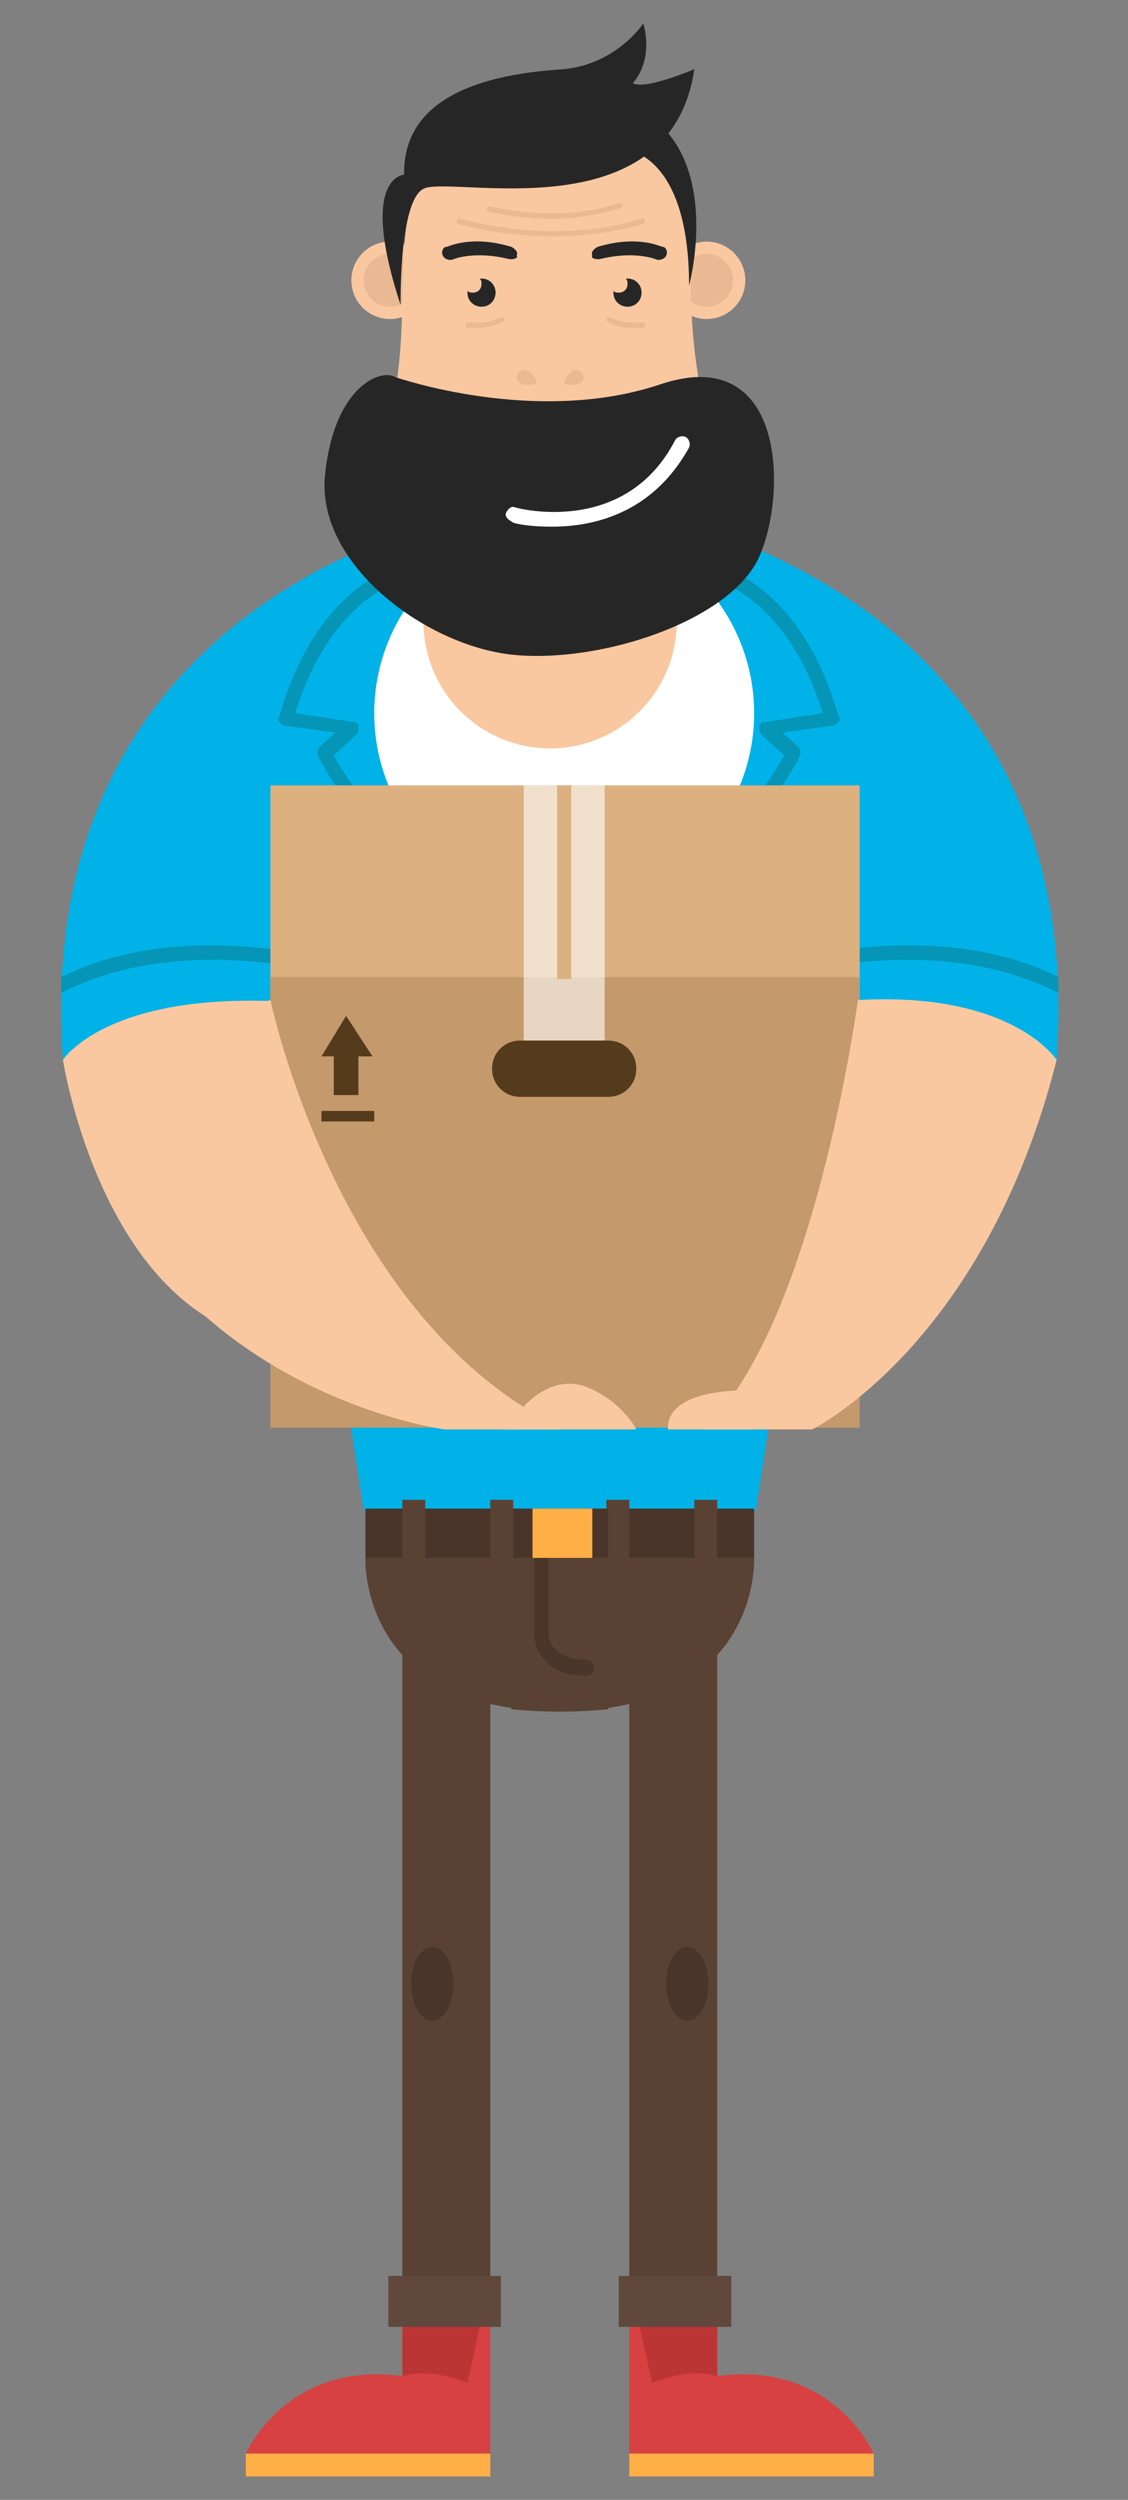 <svg viewBox="0 0 64.133 142.06" xmlns="http://www.w3.org/2000/svg"><rect x="0" y="0" width="64.133" height="142.06" fill="#808080" stroke="none"/><path fill="none" pointer-events="none" d="M0 0h64.133v142.06H0z"/><path class="st4" d="M3.577 60.23s2.2 14.2 11.7 16v-21.1l-10.4.4-1.3 4.7z" fill="#f9c8a0"/><path d="M35.777 139.43v1.3h13.9v-1.3l-6.8-1.8zM27.877 139.43v1.3h-13.9v-1.3l6.8-1.8z" class="st21" fill="#ffaf45"/><path class="st22" d="M42.877 88.53s.5 10-13.8 8.6v-8.6l11-.9 2.8.9z" fill="#594233"/><path class="st22" d="M20.777 88.53s-.5 10 13.8 8.6v-8.6l-11-.9-2.8.9zM35.777 95.43v34.5h5v-37.1z" fill="#594233"/><path d="M27.877 95.43v34.5h-5v-37.1z" class="st22" fill="#594233"/><path class="st23" d="M37.977 29.53s24 4.6 22.1 30.7c0 0-2.5-3.9-12.7-3.3l-4.4 28.9h-13.9v-54.4l8.9-1.9z" fill="#00b2e7"/><path class="st24" d="M33.777 51.33c7.6 0 11.7-8.3 11.7-8.4.1-.2 0-.4-.1-.5l-.9-.8 2.9-.4c.1 0 .2-.1.3-.2.1-.1.1-.2 0-.3-2.5-8.8-8.4-9-8.6-9-.2 0-.4.2-.4.4s.2.4.4.4 5.3.3 7.7 8l-3.3.5c-.2 0-.3.1-.3.3 0 .2 0 .3.1.4l1.3 1.2c-.8 1.5-5.4 9-13 7.4-.2 0-.4.1-.5.3 0 .2.1.4.3.5.9.1 1.7.2 2.4.2zM48.277 53.93c5.9-.7 9.7.5 11.9 1.6v.9c-1.9-1-5.7-2.4-11.8-1.7-.2 0-.4-.1-.5-.4 0-.1.1-.3.4-.4zM47.677 56.83h-.3l-2.4 16.1-.3-.5 2.8-22.4c.1.6.2 3.3.2 6.8z" fill="#0495b7"/><path class="st23" d="M25.677 29.53s-24 4.6-22.1 30.7c0 0 2.5-3.9 12.7-3.3l4.4 28.9h13.9v-54.4l-8.9-1.9z" fill="#00b2e7"/><path class="st24" d="M29.777 51.33c-7.6 0-11.7-8.3-11.7-8.4-.1-.2 0-.4.1-.5l.9-.8-2.9-.4c-.1 0-.2-.1-.3-.2-.1-.1-.1-.2 0-.3 2.5-8.8 8.4-9 8.6-9 .2 0 .4.2.4.4s-.2.4-.4.4-5.3.3-7.7 8l3.3.5c.2 0 .3.1.3.3 0 .2 0 .3-.1.4l-1.3 1.2c.8 1.5 5.4 9 13 7.4.2 0 .4.1.5.3 0 .2-.1.4-.3.5-.8.1-1.6.2-2.4.2zM15.377 53.93c-5.9-.7-9.7.5-11.9 1.6v.9c1.9-1 5.7-2.4 11.8-1.7.2 0 .4-.1.5-.4 0-.1-.2-.3-.4-.4zM15.977 56.83h.3l2.5 16.2.3-.5-2.8-22.4c-.2.5-.3 3.2-.3 6.7z" fill="#0495b7"/><path d="M42.877 40.53a10.8 10.8 0 0 1-10.8 10.8 10.8 10.8 0 0 1-10.8-10.8 10.8 10.8 0 0 1 10.8-10.8 10.8 10.8 0 0 1 10.8 10.8z" class="st11" fill="#fff"/><path d="M38.477 35.33a7.2 7.2 0 0 1-7.2 7.2 7.2 7.2 0 0 1-7.2-7.2 7.2 7.2 0 0 1 7.2-7.2 7.2 7.2 0 0 1 7.2 7.2zM24.377 15.93a2.2 2.2 0 0 1-2.2 2.2 2.2 2.2 0 0 1-2.2-2.2 2.2 2.2 0 0 1 2.2-2.2 2.2 2.2 0 0 1 2.2 2.2z" class="st4" fill="#f9c8a0"/><path d="M23.677 15.93a1.5 1.5 0 0 1-1.5 1.5 1.5 1.5 0 0 1-1.5-1.5 1.5 1.5 0 0 1 1.5-1.5 1.5 1.5 0 0 1 1.5 1.5z" class="st5" fill="#eab892"/><path d="M42.377 15.93a2.2 2.2 0 0 1-2.2 2.2 2.2 2.2 0 0 1-2.2-2.2 2.2 2.2 0 0 1 2.2-2.2 2.2 2.2 0 0 1 2.2 2.2z" class="st4" fill="#f9c8a0"/><path d="M41.677 15.93a1.5 1.5 0 0 1-1.5 1.5 1.5 1.5 0 0 1-1.5-1.5 1.5 1.5 0 0 1 1.5-1.5 1.5 1.5 0 0 1 1.5 1.5z" class="st5" fill="#eab892"/><path class="st4" d="M23.877 9.93s-1 1-1 7.5c0 0-.1 4.8-.7 5.5-.6.7 4.9 4.4 5 4.6 0 .2 12.9-4.2 12.9-4.2s-.8-3.1-.8-7.1c0-3.9.2-7.8-3.8-8.6-4.1-.8-11.6 2.3-11.6 2.3z" fill="#f9c8a0"/><path class="st25" d="M29.077 14.73h-.1c-2-.5-3.2 0-3.2 0-.2.1-.5 0-.6-.2-.1-.2 0-.5.2-.5.1 0 1.4-.7 3.7 0 .2.1.4.3.3.5.1.1-.1.2-.3.2zM27.377 15.83h-.1c.1.1.1.2.1.3 0 .3-.2.5-.5.5-.1 0-.2 0-.3-.1v.1c0 .5.4.8.8.8.5 0 .8-.4.8-.8s-.3-.8-.8-.8z" fill="#262626"/><path class="st5" d="M26.977 18.63h-.4c-.1 0-.1-.1-.1-.2s.1-.1.2-.1c0 0 1.1.1 1.8-.3h.2v.2c-.7.4-1.3.4-1.7.4z" fill="#eab892"/><path class="st25" d="M33.977 14.73h.1c2-.5 3.2 0 3.2 0 .2.1.5 0 .6-.2.1-.2 0-.5-.2-.5-.1 0-1.4-.7-3.7 0-.2.1-.4.3-.3.5-.1.1.1.2.3.2zM35.677 15.83h-.1c.1.1.1.2.1.3 0 .3-.2.5-.5.5-.1 0-.2 0-.3-.1v.1c0 .5.4.8.8.8.5 0 .8-.4.8-.8s-.3-.8-.8-.8z" fill="#262626"/><path class="st5" d="M36.177 18.63h.4c.1 0 .1-.1.1-.2s-.1-.1-.2-.1c0 0-1.1.1-1.8-.3h-.2v.2c.6.4 1.2.4 1.7.4zM31.477 13.43c-3.1 0-5.4-.7-5.4-.7-.1 0-.1-.1-.1-.2s.1-.1.2-.1 5.1 1.6 10.3 0c.1 0 .2 0 .2.1s0 .1-.1.2c-1.8.5-3.6.7-5.1.7zM31.377 12.43c-2 0-3.6-.4-3.6-.4-.1 0-.1-.1-.1-.2s.1-.1.2-.1c0 0 4 1 7.3-.2.1 0 .2 0 .2.1s0 .2-.1.2c-1.3.4-2.7.6-3.9.6zM29.877 21.03h-.1c-.2 0-.4.2-.4.4s.1.3.3.4c0 0 .5.1.7 0 .4-.1-.3-.8-.5-.8zM32.677 21.03h.1c.2 0 .4.2.4.4s-.1.3-.3.4c0 0-.5.1-.7 0-.3-.1.3-.8.5-.8z" fill="#eab892"/><path class="st25" d="M22.477 21.43s8 2.8 15.1.4c7.2-2.4 7.2 6.5 5.5 10-1.8 3.5-8.8 5.8-13.7 5.4-5-.4-11.4-5.1-10.9-10.2s3.2-6.1 4-5.6z" fill="#262626"/><path class="st11" d="M31.377 29.93c-1.4 0-2.3-.2-2.3-.3-.2-.1-.4-.3-.3-.5.1-.2.3-.4.5-.3.3.1 6.3 1.6 9.1-3.8.1-.2.4-.3.6-.2.2.1.3.4.2.6-2.1 3.8-5.5 4.5-7.8 4.5z" fill="#fff"/><path class="st25" d="M22.777 17.33s-.1-5.9 1.3-6.6c1.5-.8 14 2.6 15.4-6.8 0 0-2.8 1.2-3.5.8 0 0 1.2-1.2.6-3.4 0 0-1.5 2.3-4.5 2.6-3 .2-9.2.9-9.1 6 .2 0-2.7-.2-.2 7.4z" fill="#262626"/><path class="st25" d="M35.677 8.53s3.5.3 3.5 7.7c0 0 1.7-6.2-1.8-9.3-3.5-3-1.7 1.6-1.7 1.6z" fill="#262626"/><path class="st26" d="M35.777 131.33v8.1h13.9s-2.3-5.3-8.9-4.4v-3.7h-5z" fill="#d84141"/><path class="st27" d="M40.777 131.33v3.7c-1.8-.5-3.7.4-3.7.4l-.9-4.1h4.6z" fill="#bc3535"/><path d="M40.277 112.73a1.2 2.1 0 0 1-1.2 2.1 1.2 2.1 0 0 1-1.2-2.1 1.2 2.1 0 0 1 1.2-2.1 1.2 2.1 0 0 1 1.2 2.1z" class="st28" fill="#49352a"/><path class="st26" d="M27.877 131.33v8.1h-13.9s2.3-5.3 8.9-4.4v-3.7h5z" fill="#d84141"/><path class="st27" d="M22.877 131.33v3.7c1.8-.5 3.7.4 3.7.4l.9-4.1h-4.6z" fill="#bc3535"/><path d="M25.777 112.73a1.2 2.1 0 0 1-1.2 2.1 1.2 2.1 0 0 1-1.2-2.1 1.2 2.1 0 0 1 1.2-2.1 1.2 2.1 0 0 1 1.2 2.1zM33.377 95.23c-1.1 0-1.9-.3-2.4-.9-.6-.6-.6-1.4-.6-1.5v-4.9c0-.2.2-.4.4-.4s.4.2.4.4v4.9s0 .5.4.9 1 .6 1.8.6c.2 0 .4.2.4.4 0 .3-.2.5-.4.5z" class="st28" fill="#49352a"/><path d="M29.077 85.73h13.8v2.8h-13.8v-2.8z" class="st28" fill="#49352a"/><g class="st29" opacity=".2"><path d="M29.977 85.73h3.4v2.8h-3.4v-2.8z" class="st0" fill="#e8e8e8"/></g><path d="M39.477 85.23h1.3v4h-1.3v-4zM34.477 85.23h1.3v4h-1.3v-4z" class="st22" fill="#594233"/><path d="M20.777 85.73h13.8v2.8h-13.8v-2.8z" class="st28" fill="#49352a"/><path d="M30.277 85.73h3.4v2.8h-3.4v-2.8z" class="st21" fill="#ffaf45"/><path d="M22.877 85.23h1.3v4h-1.3v-4zM27.877 85.23h1.3v4h-1.3v-4z" class="st22" fill="#594233"/><path d="M35.177 129.33h6.4v2.9h-6.4v-2.9zM22.077 129.33h6.4v2.9h-6.4v-2.9z" class="st30" fill="#60493c"/><path d="M15.377 44.63h33.5v13.2h-33.5v-13.2z" class="st31" fill="#dcb17f"/><path d="M15.377 55.53h33.5v25.6h-33.5v-25.6z" class="st32" fill="#c4996c"/><path d="M29.777 44.63h4.6v15.1h-4.6v-15.1z" class="st33" opacity=".6" fill="#fff"/><path d="M31.677 44.63h.8v11h-.8v-11z" class="st31" fill="#dcb17f"/><path class="st34" d="M36.177 60.73c0 .9-.7 1.6-1.6 1.6h-5c-.9 0-1.6-.7-1.6-1.6 0-.9.7-1.6 1.6-1.6h5c.9 0 1.6.7 1.6 1.6zM21.177 60.03l-1.5-2.3-1.4 2.3h.7v2.2h1.4v-2.2zM18.277 63.13h3v.6h-3v-.6z" fill="#543b1b"/><path class="st4" d="M15.377 56.83s3.8 18.3 16.7 24.4h-6.8s-18.3-2.4-21.6-21l11.7-3.4z" fill="#f9c8a0"/><path class="st4" d="M29.777 79.93s1.6-1.9 3.6-1.1c2 .8 2.8 2.4 2.8 2.4h-7.4l1-1.3zM48.777 56.83s-2.5 18.7-8.8 24.4h6.2s9.8-4.8 13.9-21c0 0-2.5-3.9-11.3-3.4z" fill="#f9c8a0"/><path class="st4" d="M41.877 79.03s-4 0-3.9 2.2h4.9l-1-2.2z" fill="#f9c8a0"/></svg>